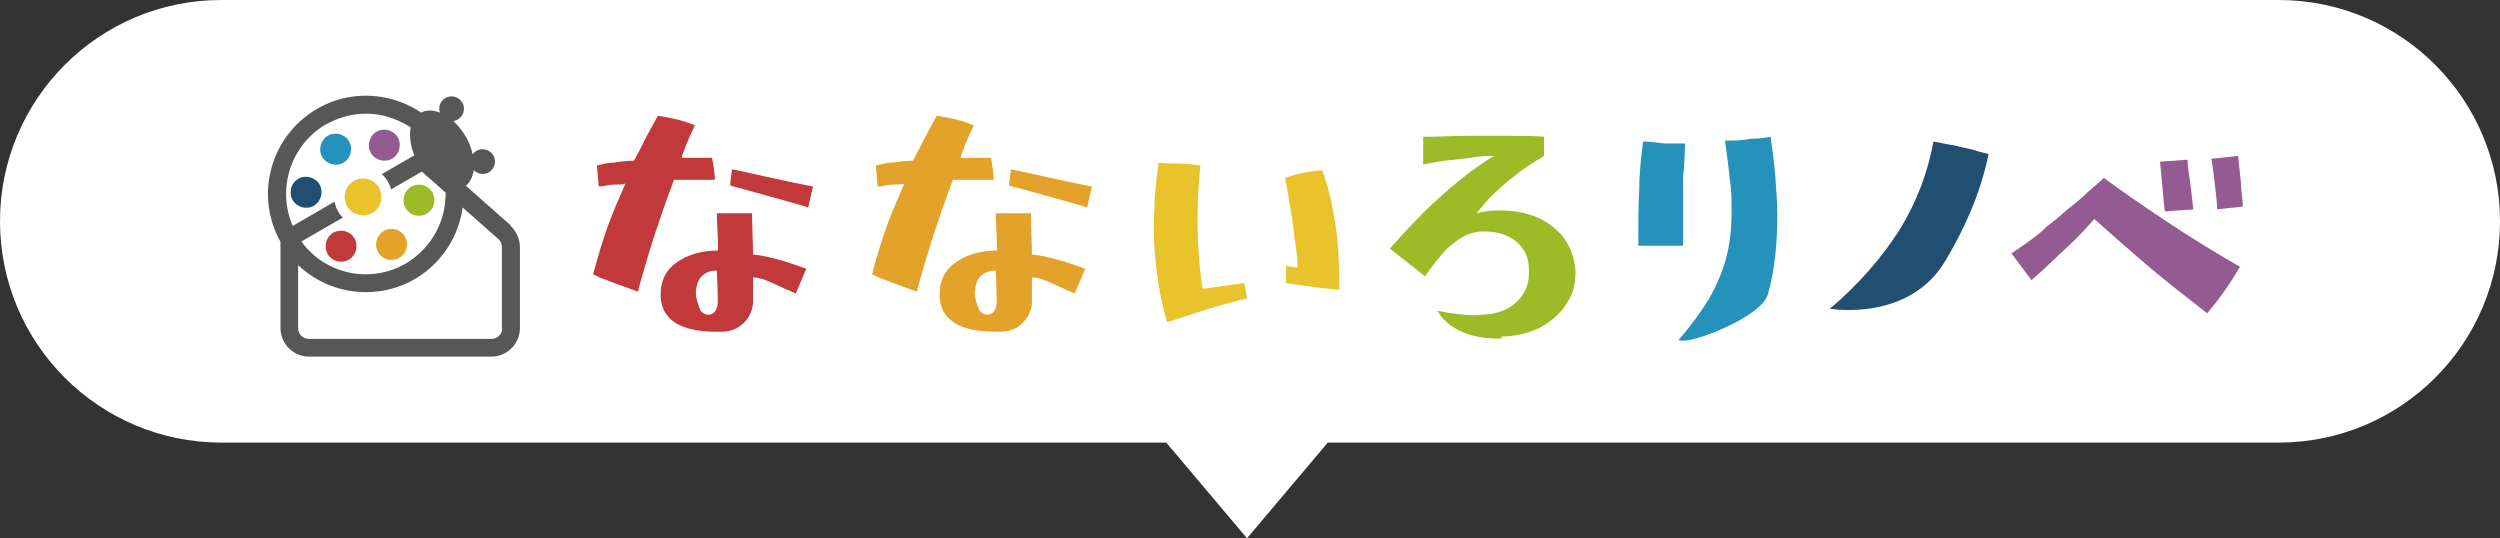 <?xml version="1.0" encoding="UTF-8"?><svg id="_レイヤー_2" xmlns="http://www.w3.org/2000/svg" width="123.472mm" height="26.585mm" viewBox="0 0 350 75.359"><rect x="0" y="0" width="350" height="75.359" fill="#333333" stroke="none"/><defs><style>.cls-1{fill:#fff;}.cls-2{fill:#e9c32b;}.cls-3{fill:#c2393c;}.cls-4{fill:#945a92;}.cls-5{fill:#585757;}.cls-6{fill:#204f71;}.cls-7{fill:#e3a32b;}.cls-8{fill:#9dbb26;}.cls-9{fill:#2492ba;}</style></defs><g id="_レイヤー_1-2"><path class="cls-1" d="M319.019,0H30.981C13.871,0,0,13.87,0,30.981s13.871,30.981,30.981,30.981h132.295l11.305,13.398,11.306-13.398h133.133c17.11,0,30.981-13.871,30.981-30.981S336.129,0,319.019,0Z"/><path class="cls-4" d="M54.917,22.201c-1.01.608-2.373.253-2.979-.76-.606-1.014-.252-2.382.757-2.99,1.01-.608,2.373-.253,2.979.76.606,1.014.252,2.382-.757,2.99Z"/><path class="cls-9" d="M48.101,22.76c-1.01.608-2.373.253-2.979-.76-.606-1.014-.252-2.382.757-2.99s2.373-.253,2.979.76c.606,1.014.252,2.382-.757,2.99Z"/><path class="cls-6" d="M43.961,28.791c-1.01.608-2.373.253-2.979-.76-.606-1.014-.252-2.382.757-2.99,1.01-.608,2.373-.253,2.979.76.606,1.014.252,2.382-.757,2.99Z"/><path class="cls-8" d="M57.542,26.156c-1.01.608-1.363,1.926-.757,2.99.606,1.064,1.918,1.368,2.979.76,1.01-.608,1.363-1.926.757-2.99-.606-1.014-1.918-1.368-2.979-.76Z"/><path class="cls-7" d="M53.705,32.338c-1.01.608-1.363,1.926-.757,2.99.606,1.064,1.919,1.368,2.979.76,1.01-.608,1.363-1.926.757-2.99-.606-1.014-1.918-1.368-2.979-.76Z"/><path class="cls-3" d="M46.637,32.592c-1.01.608-1.363,1.926-.757,2.99.606,1.014,1.918,1.368,2.979.76,1.01-.608,1.363-1.926.757-2.99-.606-1.014-1.918-1.368-2.979-.76Z"/><path class="cls-2" d="M49.515,25.344c-1.212.71-1.616,2.281-.909,3.548.707,1.216,2.272,1.622,3.534.912,1.212-.71,1.616-2.281.909-3.548-.707-1.216-2.272-1.622-3.534-.912Z"/><path class="cls-5" d="M70.315,45.922c0,.862-.656,1.521-1.515,1.521h-25.546c-.858,0-1.515-.659-1.515-1.521v-8.819c2.575,2.483,6.008,3.801,9.492,3.801,2.373,0,4.746-.608,6.917-1.875,3.13-1.875,5.402-4.866,6.311-8.414.151-.507.252-1.014.303-1.571l4.998,4.41c.353.304.505.709.505,1.166v11.303h.05ZM45.526,17.488c1.767-1.014,3.686-1.571,5.654-1.571.959,0,1.868.101,2.827.355,1.262.355,2.423.862,3.484,1.571-.202,1.115-.05,2.484.505,3.903l-4.544,2.636c.353.304.656.659.858,1.064.202.355.353.709.454,1.064l4.291-2.484,3.332,2.94c0,1.014-.101,2.027-.353,2.99-.757,2.889-2.575,5.322-5.15,6.893-4.998,2.94-11.36,1.571-14.692-3.041l5.806-3.345c-.253-.253-.505-.558-.656-.862-.252-.405-.404-.862-.505-1.368l-5.856,3.396c-2.221-5.119-.353-11.252,4.594-14.192M71.477,31.528l-6.26-5.525c.606-.456.959-1.267,1.111-2.18.555.558,1.414.71,2.12.304.808-.507,1.111-1.571.606-2.382-.505-.811-1.565-1.115-2.373-.608-.202.101-.404.304-.505.456-.202-.811-.505-1.723-1.01-2.534-.505-.862-1.111-1.571-1.717-2.129.252,0,.454-.101.656-.203.808-.507,1.111-1.571.606-2.382-.505-.811-1.565-1.115-2.373-.608-.707.405-1.01,1.267-.757,2.027-.959-.355-1.868-.405-2.625,0-1.262-.862-2.726-1.521-4.291-1.926-3.534-.912-7.22-.405-10.4,1.47-3.13,1.875-5.402,4.866-6.311,8.414-.909,3.446-.404,7.045,1.313,10.137v12.063c0,2.23,1.817,4.004,3.988,4.004h25.546c2.222,0,3.989-1.825,3.989-4.004v-11.303c0-1.166-.505-2.281-1.363-3.041"/><path class="cls-8" d="M210.308,47.383c-7.197.268-9.063-3.88-9.063-3.88,1.199.268,2.266.401,3.465.535,1.199.134,2.132.134,2.799,0,1.999,0,3.731-.669,4.931-1.873,1.199-1.204,1.733-2.676,1.599-4.549,0-1.606-.666-2.944-1.866-3.88-1.199-.937-2.665-1.338-4.531-1.338-.933,0-1.866.268-2.665.669-.8.401-1.6,1.07-2.533,1.873-.799.937-1.866,2.141-2.932,3.746l-4.931-3.88c1.066-1.204,2.266-2.542,3.465-3.746,1.2-1.338,2.532-2.542,3.865-3.746,1.333-1.204,2.666-2.275,3.865-3.211,1.333-.937,2.399-1.739,3.465-2.275-1.066,0-2.132,0-3.332.268-1.199.134-2.398.268-3.598.401-1.199.134-2.132.401-3.065.535v-3.88c2.132,0,4.265-.134,6.397-.134h5.864c1.866,0,3.332,0,4.665.134v2.676c-1.067.669-2.266,1.338-3.465,2.275-1.2.937-2.266,1.739-3.332,2.81-1.067.937-1.866,2.007-2.666,2.944,1.066-.268,1.999-.401,3.065-.401,2,0,3.732.268,5.331.937,1.6.669,2.933,1.739,3.865,2.944.933,1.338,1.466,2.81,1.6,4.549,0,1.739-.267,3.211-1.2,4.549-.799,1.338-1.999,2.408-3.598,3.345-1.599.803-3.465,1.338-5.598,1.338"/><path class="cls-9" d="M234.963,47.65c1.733-2.007,3.199-4.014,4.265-5.753,1.066-1.873,1.866-3.746,2.399-5.619.533-2.007.799-4.148.799-6.69,0-1.472,0-2.944-.266-4.549-.133-1.606-.4-3.345-.666-5.352,1.199,0,2.399,0,3.598-.268,1.066,0,2.132-.134,2.799-.268.266,2.007.533,3.88.666,5.753.133,1.873.267,3.479.267,5.218,0,4.148-.4,7.894-1.333,11.105-.933,3.211-10.795,6.958-12.261,6.422M235.896,34.404h-6.531c0-3.077,0-5.753.134-8.028,0-2.275.266-4.415.533-6.556.933,0,1.999.134,3.065.268h2.799c0,1.606-.133,3.345-.267,4.951v9.366"/><path class="cls-6" d="M256.021,43.368c4.264-3.613,7.463-7.359,9.862-11.105,2.399-3.88,3.998-8.028,4.798-12.443.933.134,1.866.401,2.932.535.933.268,1.866.401,2.799.669.799.268,1.466.401,1.999.535-1.2,5.753-3.465,10.57-5.998,14.852-5.064,8.697-16.126,6.824-16.126,6.824"/><path class="cls-4" d="M310.397,29.32c0-.937-.133-1.873-.267-3.077-.133-1.204-.266-2.408-.533-4.014l3.732-.401c.133,1.338.266,2.542.4,3.746,0,1.204.266,2.275.266,3.345l-3.731.401h.133ZM303.067,29.587c-.267-2.275-.4-4.549-.667-6.958l3.865-.267c0,1.204.267,2.274.4,3.479.133,1.204.267,2.275.4,3.479l-3.998.268ZM309.064,43.904c-2.932-2.275-5.864-4.549-8.53-6.824-2.665-2.275-5.064-4.415-7.33-6.422-1.066,1.204-2.265,2.542-3.731,3.88-1.466,1.338-3.066,2.944-5.065,4.683l-2.799-3.746s1.2-.803,2.133-1.472c.933-.669,1.866-1.338,2.799-2.275,1.066-.803,1.999-1.606,3.065-2.542,1.066-.803,1.999-1.606,2.799-2.408.933-.803,1.599-1.338,2.132-1.873,2.532,1.873,5.464,3.88,8.663,6.021,3.199,2.141,6.664,4.282,10.395,6.422-1.332,2.274-2.798,4.415-4.531,6.422"/><path class="cls-2" d="M168.325,40.292c-.399-2.81-.666-6.021-.666-9.633,0-2.676.133-5.084.4-7.493-1.066-.134-2.133-.268-3.066-.268s-1.865,0-2.798-.134c-.267,1.873-.4,3.479-.533,4.817,0,1.338-.134,2.676-.134,3.88,0,2.408.134,4.817.533,7.225.267,2.408.8,4.549,1.333,6.422,2.666-.803,5.731-2.007,11.195-3.345l-.4-2.141-5.73.803-.134-.134Z"/><path class="cls-2" d="M186.984,31.595c-.4-2.676-.933-5.218-1.866-7.76-1.999.134-3.732.535-5.198,1.07.533,2.944,1.066,5.887,1.333,8.563.266,2.007.4,2.141.4,4.014l-1.6-.268v2.408s3.999.669,7.464.937c0-3.345-.133-6.289-.533-8.964Z"/><path class="cls-7" d="M141.537,23.7s-.266,1.873-.266,2.275c0,0,9.862,2.676,10.928,3.077l.666-2.943c-4.264-.803-9.862-2.141-11.328-2.408Z"/><path class="cls-7" d="M133.274,25.172h5.864c0-.937-.266-2.275-.4-3.077h-4.265c.134-.535.4-1.204.667-1.873.266-.669.666-1.606,1.199-2.676-1.599-.669-3.332-1.07-5.197-1.338-.534.937-1.067,2.007-1.6,2.944-.533,1.07-1.066,2.141-1.732,3.345-.933,0-1.999.134-2.799.268-.933,0-1.733.268-2.399.401l.267,2.944c.666,0,1.466-.268,2.132-.268s1.199,0,1.599-.134c-1.866,4.281-2.799,6.288-4.531,12.711.4.134.8.401,1.199.535.4.134,1.067.401,1.733.669.8.268,1.866.669,3.332,1.204.533-2.007,2.132-7.493,2.932-9.634.666-2.141,1.466-4.148,2.132-6.021"/><path class="cls-7" d="M137.139,43.503s-.667-1.472-.667-2.408.267-1.873.8-2.408c.533-.535,1.2-.803,2.133-.803,0,0,.133,2.81.133,4.282,0,2.007-1.466,2.275-2.266,1.472M144.469,35.609c0-1.606-.133-4.148-.133-5.753h-4.931c0,1.606.266,4.415.133,5.218-2.399,0-4.398.669-5.864,1.739s-2.133,2.542-2.133,4.415c0,3.479,2.666,5.218,7.864,5.218h.799c2.266,0,4.132-1.873,4.265-4.014v-3.612c1.733.134,2.532.803,5.997,2.275,0,0,.8-1.873,1.466-3.479-2.265-.803-4.931-1.739-7.596-2.007"/><path class="cls-3" d="M102.487,23.7s-.266,1.873-.266,2.275c0,0,9.862,2.676,10.929,3.077l.666-2.943c-4.265-.803-9.862-2.141-11.329-2.408Z"/><path class="cls-3" d="M94.224,25.172h5.865c0-.937-.267-2.275-.4-3.077h-4.265c.133-.535.4-1.204.666-1.873.266-.669.666-1.606,1.2-2.676-1.599-.669-3.332-1.07-5.198-1.338-.533.937-1.066,2.007-1.599,2.944-.533,1.07-1.066,2.141-1.733,3.345-.933,0-1.999.134-2.799.268-.933,0-1.733.268-2.399.401l.267,2.944c.666,0,1.466-.268,2.132-.268s1.199,0,1.599-.134c-1.866,4.281-2.799,6.288-4.531,12.711.4.134.8.401,1.2.535.4.134,1.066.401,1.733.669.8.268,1.866.669,3.332,1.204.533-2.007,2.132-7.493,2.932-9.634.666-2.141,1.466-4.148,2.132-6.021"/><path class="cls-3" d="M98.089,43.503s-.666-1.472-.666-2.408.267-1.873.8-2.408c.533-.535,1.199-.803,2.132-.803,0,0,.133,2.81.133,4.282,0,2.007-1.466,2.275-2.265,1.472M105.419,35.609c0-1.606-.133-4.148-.133-5.753h-4.931c0,1.606.267,4.415.133,5.218-2.399,0-4.398.669-5.864,1.739s-2.132,2.542-2.132,4.415c0,3.479,2.666,5.218,7.863,5.218h.8c2.265,0,4.131-1.873,4.264-4.014v-3.612c1.733.134,2.533.803,5.998,2.275,0,0,.799-1.873,1.466-3.479-2.266-.803-4.931-1.739-7.597-2.007"/></g></svg>